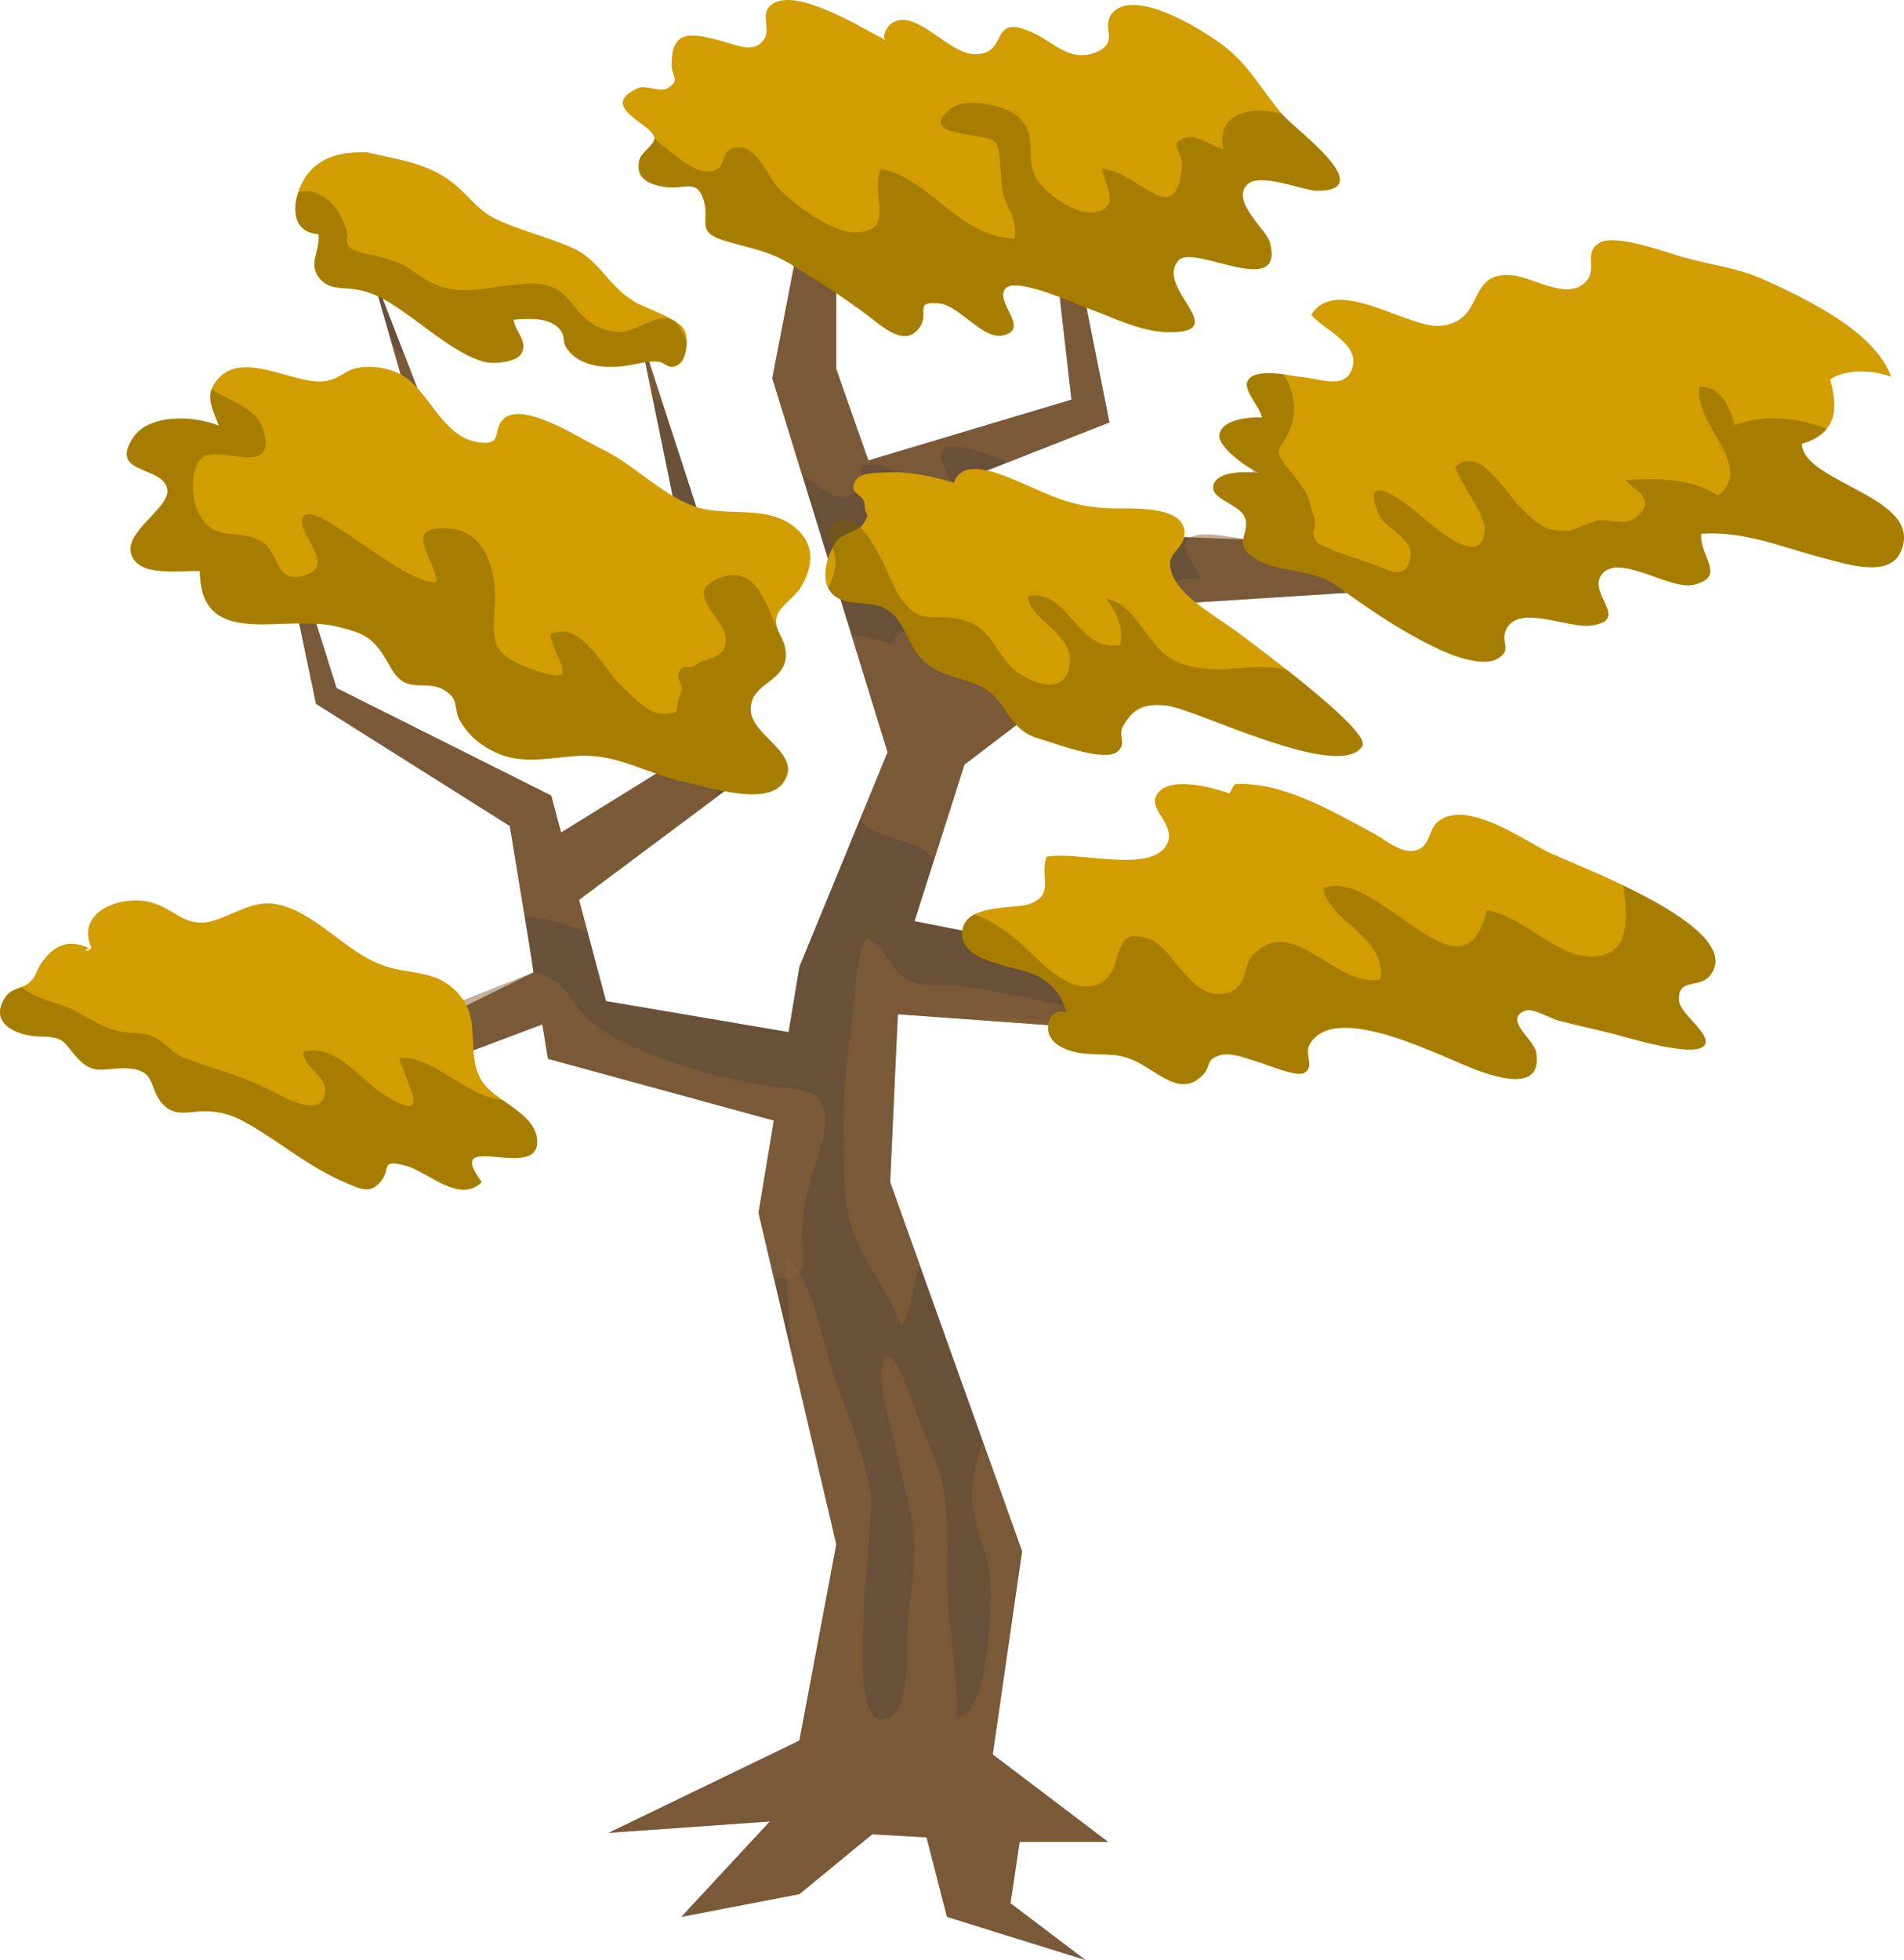 <?xml version="1.0" encoding="utf-8"?>
<!-- Generator: Adobe Illustrator 16.0.0, SVG Export Plug-In . SVG Version: 6.00 Build 0)  -->
<!DOCTYPE svg PUBLIC "-//W3C//DTD SVG 1.1//EN" "http://www.w3.org/Graphics/SVG/1.1/DTD/svg11.dtd">
<svg version="1.1" id="Calque_1" xmlns="http://www.w3.org/2000/svg" xmlns:xlink="http://www.w3.org/1999/xlink" x="0px" y="0px"
	 width="364.008px" height="374.641px" viewBox="0 0 364.008 374.641" enable-background="new 0 0 364.008 374.641"
	 xml:space="preserve">
<g>
	<g>
		<path fill="#695038" d="M251.248,164.504l56.6,15.439l-56.022-8.025l-12.038,12.517l-11.242,11.683l-1.645,1.706l-3.068-0.221
			l-1.916-0.135l-33.846-2.418c-0.013,0-16.421-1.177-16.421-1.177l-1.471,32.079l5.645,15.792l12.101,33.833l7.473,20.925
			l-5.607,38.843l22.063,16.726h-16.922l-1.743,11.719l14.322,10.85l-26.47-8.248l-3.903-15.195l-10.383-0.586l-13.928,11.436
			l-22.568,4.345l16.922-18.236l-30.813,2.173l36.46-17.625l7.056-37.503l-8.592-36.621l-3.349-14.247l-2.932-12.505l2.932-17.647
			l-38.78-10.592l-4.405-1.202l-0.625-3.866l-0.455-2.724l-31.172,11.743l-1.337,0.504l-0.393,0.146l-1.251-0.893l-24.298-17.292
			l-33.332-1.658l33.908-1.68l0.416-0.025l0.492,0.284l21.513,12.308l3.129,1.792l30.62-15.157
			c0.071-0.036-1.656-10.615-1.656-10.615l-2.848-17.365l-36.129-22.777l-0.921-0.578l-0.172-0.834l-6.576-31.369l-2.96-14.111
			l4.222,13.412l9.412,29.884l39.431,19.744l1.607,0.811l0.578,2.16l1.312,4.896l19.133-11.842l-37.663-37.208l-0.896-0.884
			l-0.579-0.565l-0.158-0.563l-2.344-8.138l-9.781-33.944l-4.7-16.309l7.242,18.677l9.116,23.526l5.315,13.696l17.868,15.231
			c0.013,0.012,2.66,2.27,2.66,2.27l0.221-0.174l18.63-14.651l-6.588-32.191l-2.687-13.167l4.525,13.88l10.408,31.958l0.405,1.263
			l-1.204,1.337l-14.763,16.446l-1.485,1.655l17.735,15.119l1.25,1.057l3.326,2.834l-4.995,3.718l-0.149,0.112l-26.418,19.733
			l1.668,6.232l3.496,13.107l34.89,5.927l2.075-12.493l11.535-28.054l5.324-12.934l-6.92-22.459l-9.497-30.79l-5.622-18.248
			l6.849-35.406l5.387-27.87v61.556l6.137,17.438l38.827-11.622l-4.134-36.153l-0.086-0.748l0.392-0.478l5.817-7.059l18.912-22.936
			l-16.358,23.599l-5.364,7.732l7.572,37.872l0.505,2.528l-2.653,1.042l-16.703,6.566l-10.846,4.27l-4.75,1.867l-7.78,3.054
			l8.197,23.341l2.394,6.8l5.756-3.583c0.012,0,32.925-20.435,32.925-20.435l1.951-1.214l1.669,0.063l5.313,0.196l11.292,0.43
			c0.012,0,5.977,0.22,5.977,0.22l30.396,1.142l28.006-26.568l24.42-23.159l-20.838,24.227L279.4,110.913l-0.909,1.054l-1.768,0.112
			l-51.994,3.325l-1.917,1.46l-14.86,11.328l-23.564,17.954l-5.778,18.138l-3.756,11.781l34.362,6.799l13.842,2.737l5.795-4.689
			l8.159-6.615l7.868-6.356l3.166-2.566l1.619-1.313L251.248,164.504z"/>
		<path fill="#8C6239" d="M196.731,108.082l-7.772-4.909c-0.453-0.239-0.681-0.522-1.195-0.653
			C190.479,104.419,193.757,106.369,196.731,108.082z"/>
	</g>
	<path opacity="0.5" fill="#8C6239" d="M136.601,148.808c-0.242,1.326,0.174,2.345,0.664,3.35l-0.149,0.112l-26.418,19.733
		l1.668,6.232c-3.903-1.41-7.609-2.907-12.051-2.981l-2.848-17.365l-36.129-22.777l-0.921-0.578l-0.172-0.834l-6.576-31.369
		c0.416-0.246,0.82-0.49,1.262-0.7l9.412,29.884l39.431,19.744l1.607,0.811l0.578,2.16l1.312,4.896l19.133-11.842l-37.663-37.208
		c4.858,0.846,11.573,5.179,14.283,6.468c2.369,1.127,4.604,2.662,6.801,4.258c0.97,0.712,1.925,1.409,2.881,2.096
		c2.566,1.842,5.155,3.546,7.966,4.616c0.247,0.098,0.506,0.184,0.762,0.259l-1.485,1.655l17.735,15.119l1.25,1.057
		C137.853,146.649,136.8,147.74,136.601,148.808z"/>
	<path opacity="0.5" fill="#8C6239" d="M87.672,98.579c-0.503,0.674-1.667,1.117-2.907,1.35l-9.781-33.944
		c0.258,0.208,0.517,0.43,0.772,0.663c0.65,0.588,1.228,1.154,1.77,1.705l9.116,23.526c-0.11,0.013-0.222,0.013-0.328,0.025
		C86.605,94.235,89.318,96.285,87.672,98.579z"/>
	<path opacity="0.5" fill="#8C6239" d="M122.062,62.892l4.525,13.88c-0.859-0.27-1.398-0.491-1.839-0.712L122.062,62.892z"/>
	<path opacity="0.5" fill="#8C6239" d="M212.102,80.748l-2.653,1.042l-16.703,6.566c-4.308-1.717-10.882-4.099-12.382-2.43
		c-1.51,1.681,1.203,4.602,1.536,6.7c0.173,1.031-0.233,1.867-1.978,2.272c-0.909,0.208-1.839,0.012-2.772-0.405
		c-3.166-1.424-6.455-5.45-9.476-5.708c-4.993-0.442-1.816,1.692-3.681,4.504c-2.774,4.185-7.339-0.233-10.063-2.271
		c-0.222-0.159-0.443-0.332-0.662-0.479l-5.622-18.248l6.849-35.406c1.115,0.604,2.085,1.142,2.847,1.521
		c-0.54-0.735,0.294-2.76,1.755-3.447c0.259-0.124,0.514-0.209,0.785-0.271v35.883l6.137,17.438l38.827-11.622l-4.134-36.153
		l-0.086-0.748l0.392-0.478l5.817-7.059c0.821,0.147,1.683,0.37,2.554,0.663l-5.364,7.732l7.572,37.872L212.102,80.748z"/>
	<path opacity="0.5" fill="#8C6239" d="M228.899,121.234c0.921,0.121,1.694,0.292,2.197,0.465
		C230.632,121.847,229.832,121.651,228.899,121.234z"/>
	<path opacity="0.5" fill="#8C6239" d="M306.827,79.006L279.4,110.913l-0.909,1.054l-1.768,0.112l-51.994,3.325l-1.917,1.46
		c-0.979-1.043-1.63-2.038-1.57-2.749c0.271-3.191,5.771-3.607,8.162-3.521c-0.209-1.731-3.377-4.996-2.848-6.69
		c0.173-0.526,0.528-0.92,1.018-1.189c2.332-1.3,7.694-0.013,9.894,0.221c0.453,0.048,0.919,0.122,1.398,0.209
		c2.11,0.367,4.368,0.933,5.977,0.22c0.858-0.367,1.532-1.104,1.9-2.429c1.228-4.492-5.374-6.96-7.89-9.966
		c4.675-7.731,18.445,2.687,24.654,2.099c8.862-0.823,4.737-10.592,13.854-9.634c4.113,0.431,10.103,4.714,13.698,1.46
		c2.857-2.576-0.48-5.768,2.896-7.694c1.768-1.007,5.67-0.258,9.29,0.737C304.51,78.281,305.735,78.66,306.827,79.006z"/>
	<path opacity="0.5" fill="#8C6239" d="M239.787,184.435l-11.242,11.683l-1.645,1.706l-3.068-0.221l-35.762-2.553
		c0.025-0.147,0.075-0.307,0.122-0.465c5.562-1.216,19.43,3.152,22.801-2.014c2.468-3.78-3.211-6.76-1.839-9.597
		c0.062-0.109,13.903,2.628,13.903,2.628l5.795-4.689C232.532,181.453,236.217,182.803,239.787,184.435z"/>
	<path opacity="0.5" fill="#8C6239" d="M207.952,128.192l-23.564,17.954l-5.778,18.138c-0.503-0.563-1.092-1.104-1.792-1.595
		c-3.682-2.564-7.989-2.05-11.72-5.251c-0.258-0.234-0.504-0.467-0.736-0.713l5.324-12.934l-6.92-22.459
		c2.662,0.345,5.242,1.007,7.745,1.744c0.993-2.971,3.987-2.996,7.056-2.187c1.619,0.43,3.252,1.105,4.626,1.684
		c1.266,0.538,2.432,1.055,3.523,1.533c4.785,2.11,8.355,3.607,14.517,3.853C201.841,128.032,205.005,127.86,207.952,128.192z"/>
	<path opacity="0.5" fill="#8C6239" d="M248.584,173.377c-1.509,2.504-6.086,2.271-11.572,0.921l7.868-6.356
		C247.479,170.458,249.1,172.518,248.584,173.377z"/>
	<path opacity="0.5" fill="#8C6239" d="M193.188,363.791l14.322,10.85l-26.47-8.248l-3.903-15.195l-10.383-0.586l-13.928,11.436
		l-22.568,4.345l16.922-18.236l-30.813,2.173l36.46-17.625l7.056-37.503l-8.592-36.621c-0.576-6.184-0.821-12.442-1.14-18.272
		c4.772,2.271,7.473,17.61,9.352,22.85c2.563,7.131,5.609,14.592,6.921,22.078c0.994,5.658-5.301,43.359,2.062,43.359
		c5.669,0,4.726-12.234,4.91-16.14c0.416-8.27,2.527-15.879,0.526-24.054c-1.142-4.725-2.294-9.569-3.289-14.295
		c-0.675-3.191-2.601-8.651-2.134-11.903c1.359-9.438,6.332,6.921,7.154,9.104c1.718,4.541,3.999,8.493,4.726,13.352
		c0.894,5.951,0.81,12.31,0.81,18.35c-0.013,8.369,2.097,16.872,1.693,25.095c6.233,0.124,6.711-21.536,6.49-25.795
		c-0.232-4.689-2.416-8.457-3.203-12.899c-0.809-4.552,0.099-9.536,1.756-13.833l7.473,20.925l-5.607,38.843l22.063,16.726h-16.922
		L193.188,363.791z"/>
	<path opacity="0.5" fill="#8C6239" d="M221.916,197.468l-33.846-2.418c-0.013,0-16.421-1.177-16.421-1.177l-1.471,32.079
		l5.645,15.792c-0.049,0.173-0.099,0.332-0.159,0.504c-1.228,3.743-1.84,10.53-3.473,11.057c-2.16-6.233-6.801-11.365-9.008-17.634
		c-2.259-6.42-1.865-13.696-1.951-20.408c-0.086-7.021,0.907-14.618,1.84-21.587c0.614-4.491,0.394-10.407,2.555-14.37
		c3.139,0.821,4.516,5.951,7.46,7.717c2.392,1.437,4.53,1.254,7.276,1.241c4.603-0.024,8.236,1.08,12.716,1.816
		c5.888,0.982,11.277,2.443,17.119,3.718C214.383,194.707,218.825,194.829,221.916,197.468z"/>
	<path opacity="0.5" fill="#8C6239" d="M68.222,199.235c0.393,3.117,0.884,6.11,2.945,8.812l1.337-0.504l31.172-11.743l0.455,2.724
		l0.625,3.866l4.405,1.202l38.78,10.592l-2.932,17.647l2.932,12.505c5.744,0.257,5.828-1.878,5.511-5.854
		c-0.392-4.749,0.354-8.456,1.545-13.021c1.093-4.123,5.13-12.407,0.872-15.941c-1.987-1.645-6.369-1.449-8.86-1.928
		c-4.37-0.847-9.119-1.608-13.387-2.92c-6.348-1.939-15.576-5.094-20.669-9.449c-4.146-3.559-4.702-8.32-10.982-9.352
		L68.222,199.235z"/>
	<path fill="#D19D00" d="M102.706,218.146c0.148,7.841-18.248-2.554-10.613,7.806c-4.212,4.208-10.373-2.026-14.482-3.13
		c-5.131-1.375-2.749,0.576-4.823,3.007c-2.074,2.442-3.743,1.51-7.277-0.025c-6.604-2.883-11.893-7.474-18.004-10.958
		c-2.883-1.646-5.154-2.467-8.504-2.455c-2.442,0-5.215,1.018-7.389-0.883c-3.497-3.083-1.25-6.934-7.19-7.304
		c-4.295-0.269-6.37,1.62-9.658-2.013c-2.872-3.18-2.15-3.963-7.401-4.098c-4.146-0.099-9.928-2.578-6.124-7.793
		c0.663-0.896,1.804-1.216,2.849-1.632c0.587-0.234,1.152-0.504,1.593-0.908c1.351-1.289,1.154-2.125,2.173-3.609
		c2.234-3.263,5.068-4.921,9.29-2.846c-0.38-0.013-1.251,0.246-0.417,0.454c0.097-0.124,0.613-0.393,0.772-0.54
		c-3.251-7.057,5.879-10.297,11.513-8.702c4.688,1.337,6.579,5.118,11.963,3.4c5.5-1.755,8.518-4.872,14.827-2.185
		c5.963,2.539,10.688,8.013,16.53,10.456c5.964,2.504,11.538,0.588,16.028,6.651c3.484,4.701,0.748,10.628,3.655,15.61
		c0.834,1.436,2.406,2.64,4.088,3.829C99.172,212.463,102.632,214.624,102.706,218.146z"/>
	<path fill="#D19D00" d="M152.984,112.422c-1.056,1.706-4.171,3.669-4.528,5.583c-0.172,0.934-0.012,1.719,0.271,2.442
		c0.245,0.651,0.577,1.252,0.871,1.891c0.109,0.246,0.208,0.479,0.297,0.723c0.098,0.319,0.194,0.651,0.242,0.994
		c1.031,6.542-6.995,6.075-6.613,11.831c0.331,4.958,10.246,8.333,6.124,13.83c-3.374,4.48-14.863,0.541-19.242-0.405
		c-6.971-1.508-12.261-5.204-19.637-4.847c-5.62,0.271-10.726,1.841-16.137-0.7c-2.922-1.375-5.423-3.534-6.885-6.406
		c-0.821-1.62-0.259-3.337-1.719-4.639c-4.186-3.768-7.953,0.811-11.29-5.043c-2.993-5.254-3.988-6.456-10.505-7.963
		c-10.357-2.42-25.882,4.638-26.029-10.568c-3.51-0.171-12.101,1.351-13.18-3.521c-0.933-4.221,7.437-8.579,6.971-12.039
		c-0.64-4.69-11.462-2.737-6.433-10.075c2.946-4.285,11.268-4.211,16.288-2.125c-0.812-2.234-2.221-4.725-1.375-7.044
		c0.085-0.246,0.196-0.491,0.343-0.736c4.725-7.929,15.88,0.675,22.018-0.884c2.809-0.699,3.484-2.417,6.81-2.578
		c2.613-0.122,5.325,0.369,7.511,1.744c5.006,3.154,7.46,11.571,14.187,12.626c5.35,0.847,2.393-2.771,5.35-4.762
		c4.052-2.713,14.615,4.283,18.188,5.99c6.173,2.943,11.341,8.59,17.647,10.972c5.876,2.208,13.181-0.223,18.64,3.496
		C156.076,103.549,155.575,108.262,152.984,112.422z"/>
	<path fill="#D19D00" d="M131.277,65.15c0.059,1.755-0.456,3.853-1.596,4.554c-1.941,1.188-2.419-0.541-4.014-0.603
		c-2.247-0.098-3.473,0.418-5.683,0.763c-3.987,0.625-9.045,0.343-11.561-3.179c-1.204-1.668,0.073-2.737-2.146-4.442
		c-2.136-1.62-5.646-1.337-8.101-1.142c0.294,2.333,3.007,4.381,1.349,6.676c-1.004,1.399-4.796,1.767-6.355,1.497
		c-4.934-0.884-11.621-6.651-15.733-9.485c-3.251-2.246-5.657-3.854-9.534-4.492c-2.32-0.381-4.788,0.109-6.592-1.854
		c-2.687-2.934,0.051-5.51-0.429-8.702c-4.651-0.283-5.031-4.467-3.877-7.989c0.172-0.528,0.38-1.042,0.614-1.534
		c2.504-5.179,7.437-6.309,12.713-6.087c5.597,1.462,11.844,1.792,17.292,6.713c2.747,2.491,4.099,4.651,7.659,6.259
		c4.564,2.049,9.534,3.253,14.124,5.253c5.154,2.244,6.908,7.448,12.05,10.406c2.21,1.275,8.113,3.067,9.364,5.264
		C131.103,63.518,131.265,64.302,131.277,65.15z"/>
	<path fill="#D19D00" d="M251.935,36.469c-2.65,0.05-11.313-3.78-13.66-1.03c-2.77,3.251,3.843,8.468,4.493,10.884
		c2.958,11.094-14.542,0.234-17.439,3.425c-4.65,5.142,9.917,13.511-1.201,13.744c-5.695,0.124-10.787-2.625-15.991-4.503
		c-2.049-0.735-13.831-6.172-15.905-3.864c-2.257,2.503,4.873,7.755-0.442,8.971c-3.962,0.896-8.344-5.757-12.258-6.113
		c-4.985-0.441-1.805,1.693-3.669,4.504c-2.787,4.185-7.352-0.233-10.062-2.271c-4.667-3.486-9.501-6.625-14.483-9.645
		c-4.688-2.848-8.162-3.106-13.033-4.651c-5.253-1.659-2.565-3.572-3.73-7.56c-1.29-4.455-3.731-1.953-7.719-2.663
		c-3.055-0.553-5.265-1.683-4.652-4.934c0.32-1.657,2.86-2.97,2.921-4.271c0-0.075,0-0.148-0.014-0.22
		c-0.45-2.614-10.97-5.854-3.128-9.438c1.436-0.663,4.296,0.871,5.635,0.05c2.649-1.646,0.797-2.111,0.797-4.529
		c0.012-7.143,4.174-5.939,9.914-4.418c2.664,0.7,5.918,2.405,7.818-0.492c1.19-1.816-0.676-4.539,0.995-6.234
		c4.245-4.295,17.377,4.025,22.087,6.394c-0.551-0.735,0.297-2.76,1.757-3.448c4.455-2.111,10.297,5.889,15.043,6.172
		c7.293,0.443,2.593-8.16,11.526-4.049c4.1,1.891,7.265,5.953,12.406,3.523c4.247-2.013,0.062-4.971,3.117-7.708
		c4.664-4.184,17.672,4.075,21.356,7.031c4.674,3.769,6.93,8.311,10.674,12.641c0.111,0.137,0.233,0.259,0.344,0.393
		C247.909,24.972,263.519,36.286,251.935,36.469z"/>
	<path fill="#D19D00" d="M363.23,105.746c-2.344,4.7-10.443,2.001-14.556,0.934c-8.036-2.075-15.057-5.229-23.439-4.664
		c-0.366,4.418,4.935,8.101-1.349,9.744c-4.369,1.153-13.695-5.682-17.269-2.38c-3.951,3.668,5.621,9.167-2.538,10.185
		c-4.493,0.565-13.856-4.233-16.176,0.823c-1.143,2.477,1.486,3.988-1.962,5.68c-2.32,1.143-7.008-0.329-9.131-1.226
		c-7.438-3.166-14.689-8.1-21.193-12.837c-5.033-3.681-11.513-2.332-15.967-5.46c-3.966-2.799-0.651-4.503-1.584-7.462
		c-0.871-2.762-6.627-3.559-6.101-6.222c0.528-2.675,5.551-2.859,8.788-2.43c-3.105-1.399-7.793-5.229-7.646-7.119
		c0.257-3.189,5.769-3.607,8.149-3.522c-0.21-1.73-3.362-4.994-2.834-6.688c0.638-2.012,3.963-1.926,6.944-1.558
		c1.571,0.208,3.045,0.491,3.966,0.59c3.496,0.368,8.074,2.355,9.264-1.989c1.228-4.503-5.364-6.969-7.89-9.977
		c4.688-7.73,18.456,2.688,24.665,2.112c8.861-0.835,4.738-10.604,13.855-9.646c4.099,0.428,10.101,4.712,13.696,1.459
		c2.847-2.577-0.479-5.755,2.896-7.694c3.079-1.767,12.762,1.864,15.99,2.773c5.116,1.448,10.628,2.073,15.437,4.282
		c7.942,3.646,21.136,9.78,24.324,18.592c-3.178-1.35-8.799-1.571-11.682,0.492c1.043,3.705,1.275,6.996-0.627,9.388
		c-0.956,1.239-2.514,2.234-4.812,2.908C344.785,92.492,368.555,95.045,363.23,105.746z"/>
	<path fill="#D19D00" d="M327.163,186.153c-2.173,3.128-6.307,0.466-6.186,4.982c0.073,2.638,6.1,6.359,4.972,8.518
		c-1.486,2.859-15.428-1.534-17.61-2.075c-3.5-0.883-7.069-1.645-10.556-2.564c-1.362-0.37-4.738-2.345-6.062-1.878
		c-4.541,1.583,1.558,5.51,1.962,8.001c1.229,7.412-6.797,4.946-10.652,3.658c-6.206-2.1-27.796-13.943-32.68-5.119
		c-1.043,1.89,1.044,4.223-0.98,5.388c-1.498,0.872-7.254-1.645-8.826-2.074c-2.12-0.588-5.152-2.013-7.436-1.263
		c-2.748,0.907-1.535,2.072-3.128,3.717c-3.695,3.829-7.241,0.663-11.499-1.866c-4.309-2.552-6.456-1.805-11.181-2.209
		c-2.848-0.246-7.339-1.717-6.896-5.351c0.232-1.964,1.325-3.008,3.534-2.504c-0.934-3.177-2.504-5.301-5.412-6.897
		c-3.546-1.926-13.757-2.49-14.492-7.363c-0.344-2.296,0.65-3.633,2.231-4.467c3.191-1.67,8.776-1.228,10.813-2.087
		c4.613-1.95,1.645-4.921,2.979-8.921c5.549-1.214,19.429,3.155,22.802-2.013c2.467-3.78-3.215-6.76-1.852-9.597
		c1.977-4.073,10.504-1.754,14.04-0.514c0.329-0.615,0.688-1.228,1.018-1.779c9.204-0.53,18.715,5.276,26.692,9.497
		c2.207,1.166,5.18,3.963,7.977,3.154c2.783-0.822,2.259-3.804,4.111-5.413c5.105-4.43,15.904,3.044,20.666,5.522
		c1.878,0.982,8.222,3.425,14.813,6.604C320.376,174.076,330.991,180.606,327.163,186.153z"/>
	<path fill="#D19D00" d="M260.452,142.586c-4.173,6.909-31.848-7.068-37.32-7.706c-4.088-0.491-6.454,0.331-8.454,3.951
		c-1.01,1.829,0.797,3.229-1.042,4.822c-2.454,2.125-12.151-1.68-14.948-2.465c-5.782-1.633-5.808-6.357-10.017-9.291
		c-3.668-2.576-7.987-2.061-11.706-5.263c-3.607-3.106-3.705-8.236-7.905-10.42c-3.313-1.718-8.551,0.184-10.713-3.78
		c-1.141-2.122-0.392-5.472,0.812-7.755c0.245-0.479,0.516-0.908,0.786-1.264c0.944-1.227,3.178-1.707,4.454-2.653
		c0.282-0.196,0.516-0.429,0.674-0.687c1.476-2.343,0.284-1.066,0.197-3.78c-0.05-1.755-2.872-1.755-1.927-4.035
		c0.884-2.148,4.405-1.854,6.21-1.953c4.431-0.246,8.751,0.762,12.813,1.963c1.534-4.54,7.73-2.184,11.692-0.502
		c6.8,2.884,10.469,5.092,18.043,5.398c3.446,0.136,14.147-0.809,14.346,4.554c0.146,3.878-4.469,3.608-2.063,8.676
		c2.022,4.246,9.058,7.989,12.716,10.813c1.065,0.822,4.771,3.572,8.943,6.835C253.137,133.641,261.544,140.757,260.452,142.586z"/>
	<path opacity="0.5" fill="#7D5E00" d="M102.706,218.146c0.148,7.841-18.248-2.554-10.613,7.806
		c-4.212,4.208-10.373-2.026-14.482-3.13c-5.131-1.375-2.749,0.576-4.823,3.007c-2.074,2.442-3.743,1.51-7.277-0.025
		c-6.604-2.883-11.893-7.474-18.004-10.958c-2.883-1.646-5.154-2.467-8.504-2.455c-2.442,0-5.215,1.018-7.389-0.883
		c-3.497-3.083-1.25-6.934-7.19-7.304c-4.295-0.269-6.37,1.62-9.658-2.013c-2.872-3.18-2.15-3.963-7.401-4.098
		c-4.146-0.099-9.928-2.578-6.124-7.793c0.663-0.896,1.804-1.216,2.849-1.632c1.814,1.52,4.723,2.564,6.515,3.067
		c5.057,1.413,7.316,4.296,12.273,5.389c2.872,0.625,4.086-0.184,7.056,1.363c1.879,0.981,3.19,2.92,5.204,3.693
		c5.965,2.308,11.168,3.313,17.315,6.602c2.725,1.448,9.314,4.922,9.721-0.196c0.231-2.908-4.137-4.442-4.222-7.546
		c6.382-1.633,10.641,5.177,15.474,8.197c9.585,6.013,4.285-1.904,2.897-6.996c5.646-0.749,12.188,6.516,18.32,7.767
		c0.519,0.112,1.009,0.198,1.463,0.271C99.172,212.463,102.632,214.624,102.706,218.146z"/>
	<path opacity="0.5" fill="#7D5E00" d="M149.647,149.716c-3.374,4.48-14.863,0.541-19.242-0.405
		c-6.971-1.508-12.261-5.204-19.637-4.847c-5.62,0.271-10.726,1.841-16.137-0.7c-2.922-1.375-5.423-3.534-6.885-6.406
		c-0.821-1.62-0.259-3.337-1.719-4.639c-4.186-3.768-7.953,0.811-11.29-5.043c-2.993-5.254-3.988-6.456-10.505-7.963
		c-10.357-2.42-25.882,4.638-26.029-10.568c-3.51-0.171-12.101,1.351-13.18-3.521c-0.933-4.221,7.437-8.579,6.971-12.039
		c-0.64-4.69-11.462-2.737-6.433-10.075c2.946-4.285,11.268-4.211,16.288-2.125c-0.812-2.234-2.221-4.725-1.375-7.044
		c3.288,2.369,8.418,3.46,9.768,7.523c3.179,9.633-8.137,3.264-11.475,5.497c-2.405,1.621-2.147,7.487-1.177,9.843
		c2.785,6.799,7.302,3.645,12.161,6.148c3.607,1.842,2.688,7.669,7.488,6.848c8-1.387-0.431-7.902,0.588-11.119
		c1.508-4.761,19.363,13.058,25.698,12.172c-0.43-4.539-6.924-11.067,2.502-10.233c6.921,0.603,8.872,8.358,8.59,14.027
		c-0.381,7.72-1.263,10.04,8.051,13.192c8.53,2.884,3.583-1.755,2.492-6.946c5.83-3.14,10.396,6.837,13.805,9.991
		c1.562,1.435,4.887,4.97,7.131,5.105c4.836,0.294,2.517-0.799,4.187-4.16c0.552-1.092-1.291-2.65-0.308-4.063
		c0.859-1.253,2.049-0.246,2.723-0.847c2.16-1.928,5.894-0.945,6.077-5.032c0.17-4.012-9.192-9.314-0.541-12.04
		c6.749-2.136,8.627,6.602,10.431,10.087c0.395,0.762,0.674,1.389,0.933,2.001c0.109,0.246,0.208,0.479,0.297,0.723
		c0.098,0.319,0.194,0.651,0.242,0.994c1.031,6.542-6.995,6.075-6.613,11.831C143.854,140.844,153.77,144.219,149.647,149.716z"/>
	<path opacity="0.5" fill="#7D5E00" d="M131.277,65.15c0.059,1.755-0.456,3.853-1.596,4.554c-1.941,1.188-2.419-0.541-4.014-0.603
		c-2.247-0.098-3.473,0.418-5.683,0.763c-3.987,0.625-9.045,0.343-11.561-3.179c-1.204-1.668,0.073-2.737-2.146-4.442
		c-2.136-1.62-5.646-1.337-8.101-1.142c0.294,2.333,3.007,4.381,1.349,6.676c-1.004,1.399-4.796,1.767-6.355,1.497
		c-4.934-0.884-11.621-6.651-15.733-9.485c-3.251-2.246-5.657-3.854-9.534-4.492c-2.32-0.381-4.788,0.109-6.592-1.854
		c-2.687-2.934,0.051-5.51-0.429-8.702c-4.651-0.283-5.031-4.467-3.877-7.989c4.393-1.166,8.578,3.131,9.438,8.333
		c-1.362,4.443,6.956,2.564,12.248,6.564c8.258,6.259,12.542,3.093,22.015,2.591c10.089-0.542,7.438,7.546,16.63,9.13
		c4,0.687,7.694-3.571,11.081-2.271C129.386,61.468,130.442,63.185,131.277,65.15z"/>
	<path opacity="0.5" fill="#7D5E00" d="M251.935,36.469c-2.65,0.05-11.313-3.78-13.66-1.03c-2.77,3.251,3.843,8.468,4.493,10.884
		c2.958,11.094-14.542,0.234-17.439,3.425c-4.65,5.142,9.917,13.511-1.201,13.744c-5.695,0.124-10.787-2.625-15.991-4.503
		c-2.049-0.735-13.831-6.172-15.905-3.864c-2.257,2.503,4.873,7.755-0.442,8.971c-3.962,0.896-8.344-5.757-12.258-6.113
		c-4.985-0.441-1.805,1.693-3.669,4.504c-2.787,4.185-7.352-0.233-10.062-2.271c-4.667-3.486-9.501-6.625-14.483-9.645
		c-4.688-2.848-8.162-3.106-13.033-4.651c-5.253-1.659-2.565-3.572-3.73-7.56c-1.29-4.455-3.731-1.953-7.719-2.663
		c-3.055-0.553-5.265-1.683-4.652-4.934c0.32-1.657,2.86-2.97,2.921-4.271c3.314,2.772,7.475,6.16,9.464,6.271
		c5.35,0.292,2.222-3.939,6.086-4.566c3.928-0.625,6.012,5.351,8.013,7.56c2.834,3.128,10.458,8.874,15.033,8.666
		c7.854-0.37,2.479-7.241,4.727-12.139c9.51,1.867,14.616,12.862,25.562,13.327c0.419-4.429-1.29-5.227-2.244-8.529
		c-0.518-1.779-0.321-8.54-1.401-9.852c-1.791-2.162-15.559-0.812-8.541-6.458c2.922-2.343,10.408-0.613,12.839,1.511
		c3.692,3.226,1.57,7.472,3.092,11.118c1.274,3.056,7.767,7.89,11.693,7.129c4.7-0.919,2.137-4.417,1.229-8.283
		c7.202,0.625,13.938,11.893,15.305-0.097c0.392-3.573-3.317-4.724,1.238-5.965c1.435-0.393,5.167,2.012,6.662,2.27
		c-1.472-7.241,6.089-8.209,11.229-6.688c0.111,0.137,0.233,0.259,0.344,0.393C247.909,24.972,263.519,36.286,251.935,36.469z"/>
	<path opacity="0.5" fill="#7D5E00" d="M260.452,142.586c-4.173,6.909-31.848-7.068-37.32-7.706
		c-4.088-0.491-6.454,0.331-8.454,3.951c-1.01,1.829,0.797,3.229-1.042,4.822c-2.454,2.125-12.151-1.68-14.948-2.465
		c-5.782-1.633-5.808-6.357-10.017-9.291c-3.668-2.576-7.987-2.061-11.706-5.263c-3.607-3.106-3.705-8.236-7.905-10.42
		c-3.313-1.718-8.551,0.184-10.713-3.78c0.638-1.484,1.217-2.958,1.389-4.43c0.121-1.092-0.209-2.233-0.577-3.325
		c-0.699-2.135-1.485-4.088,1.068-5.056c1.507-0.578,2.896-0.025,4.172,1.139c3.534,3.242,6.134,11.329,7.78,13.55
		c4.368,5.902,6.222,2.343,12.665,4.43c5.019,1.62,5.768,7.056,9.795,9.805c4.059,2.763,9.041,3.879,9.828-1.423
		c0.933-6.257-7.828-8.48-7.891-13.218c7.891-1.385,9.4,11.008,17.598,9.328c0.713-3.178-0.713-6.307-2.737-8.762
		c6.063,0.859,7.695,9.572,13.782,12.126c6.823,2.857,14.003-0.184,20.824,1.447C253.137,133.641,261.544,140.757,260.452,142.586z"
		/>
	<path opacity="0.5" fill="#7D5E00" d="M363.23,105.746c-2.344,4.7-10.443,2.001-14.556,0.934
		c-8.036-2.075-15.057-5.229-23.439-4.664c-0.366,4.418,4.935,8.101-1.349,9.744c-4.369,1.153-13.695-5.682-17.269-2.38
		c-3.951,3.668,5.621,9.167-2.538,10.185c-4.493,0.565-13.856-4.233-16.176,0.823c-1.143,2.477,1.486,3.988-1.962,5.68
		c-2.32,1.143-7.008-0.329-9.131-1.226c-7.438-3.166-14.689-8.1-21.193-12.837c-5.033-3.681-11.513-2.332-15.967-5.46
		c-3.966-2.799-0.651-4.503-1.584-7.462c-0.871-2.762-6.627-3.559-6.101-6.222c0.528-2.675,5.551-2.859,8.788-2.43
		c-3.105-1.399-7.793-5.229-7.646-7.119c0.257-3.189,5.769-3.607,8.149-3.522c-0.21-1.73-3.362-4.994-2.834-6.688
		c0.638-2.012,3.963-1.926,6.944-1.558c2.062,3.092,2.527,6.811,1.485,9.917c-1.694,5.018-4.429,3.435,0.159,9.031
		c3.449,4.199,2.908,4.211,4.272,8.591c0.673,2.147-1.081,2.394,0.389,4.467c0.688,0.958,9.281,3.78,10.398,4.147
		c3.263,1.082,6.797,3.792,7.584-1.411c0.538-3.51-5.034-5.277-6.175-8.15c-3.238-8.185,3.965-2.993,7.475-0.133
		c2.661,2.184,12.739,11.597,12.91,2.908c0.05-2.333-4.811-8.934-5.656-11.659c4.553-4.271,9.376,4.553,12.224,7.438
		c3.679,3.717,5.153,5.03,9.778,4.759c0.271-0.196,4.541-1.804,4.885-1.889c2.309-0.54,5.353,1.105,7.56-0.602
		c4.063-3.153,0.725-4.748-1.951-7.154c5.768-0.539,13.143-0.307,17.709,2.932c7.313-5.436-4.625-13.598-3.546-20.764
		c4.062-0.343,5.865,3.892,6.786,7.279c5.693-2.148,11.732-1.425,17.609,0.675c-0.956,1.239-2.514,2.234-4.812,2.908
		C344.785,92.492,368.555,95.045,363.23,105.746z"/>
	<path opacity="0.5" fill="#7D5E00" d="M327.163,186.153c-2.173,3.128-6.307,0.466-6.186,4.982c0.073,2.638,6.1,6.359,4.972,8.518
		c-1.486,2.859-15.428-1.534-17.61-2.075c-3.5-0.883-7.069-1.645-10.556-2.564c-1.362-0.37-4.738-2.345-6.062-1.878
		c-4.541,1.583,1.558,5.51,1.962,8.001c1.229,7.412-6.797,4.946-10.652,3.658c-6.206-2.1-27.796-13.943-32.68-5.119
		c-1.043,1.89,1.044,4.223-0.98,5.388c-1.498,0.872-7.254-1.645-8.826-2.074c-2.12-0.588-5.152-2.013-7.436-1.263
		c-2.748,0.907-1.535,2.072-3.128,3.717c-3.695,3.829-7.241,0.663-11.499-1.866c-4.309-2.552-6.456-1.805-11.181-2.209
		c-2.848-0.246-7.339-1.717-6.896-5.351c0.232-1.964,1.325-3.008,3.534-2.504c-0.934-3.177-2.504-5.301-5.412-6.897
		c-3.546-1.926-13.757-2.49-14.492-7.363c-0.344-2.296,0.65-3.633,2.231-4.467c3.168,1.043,6.383,3.362,8.406,5.092
		c3.388,2.884,9.745,10.838,15.525,8.138c5.203-2.43,1.595-11.413,9.572-8.517c4.417,1.608,7.57,10.984,13.719,10.48
		c5.203-0.417,3.902-5.216,6.086-7.473c7.783-8.039,15.647,6.443,24.36,4.7c1.045-8.457-10.122-11.083-10.907-17.438
		c10.295-4.235,26.849,23.452,31.159,4.246c6.98,0.871,13.583,9.302,20.566,8.848c6.935-0.454,6.494-7.462,5.572-13.622
		C320.376,174.076,330.991,180.606,327.163,186.153z"/>
</g>
</svg>
